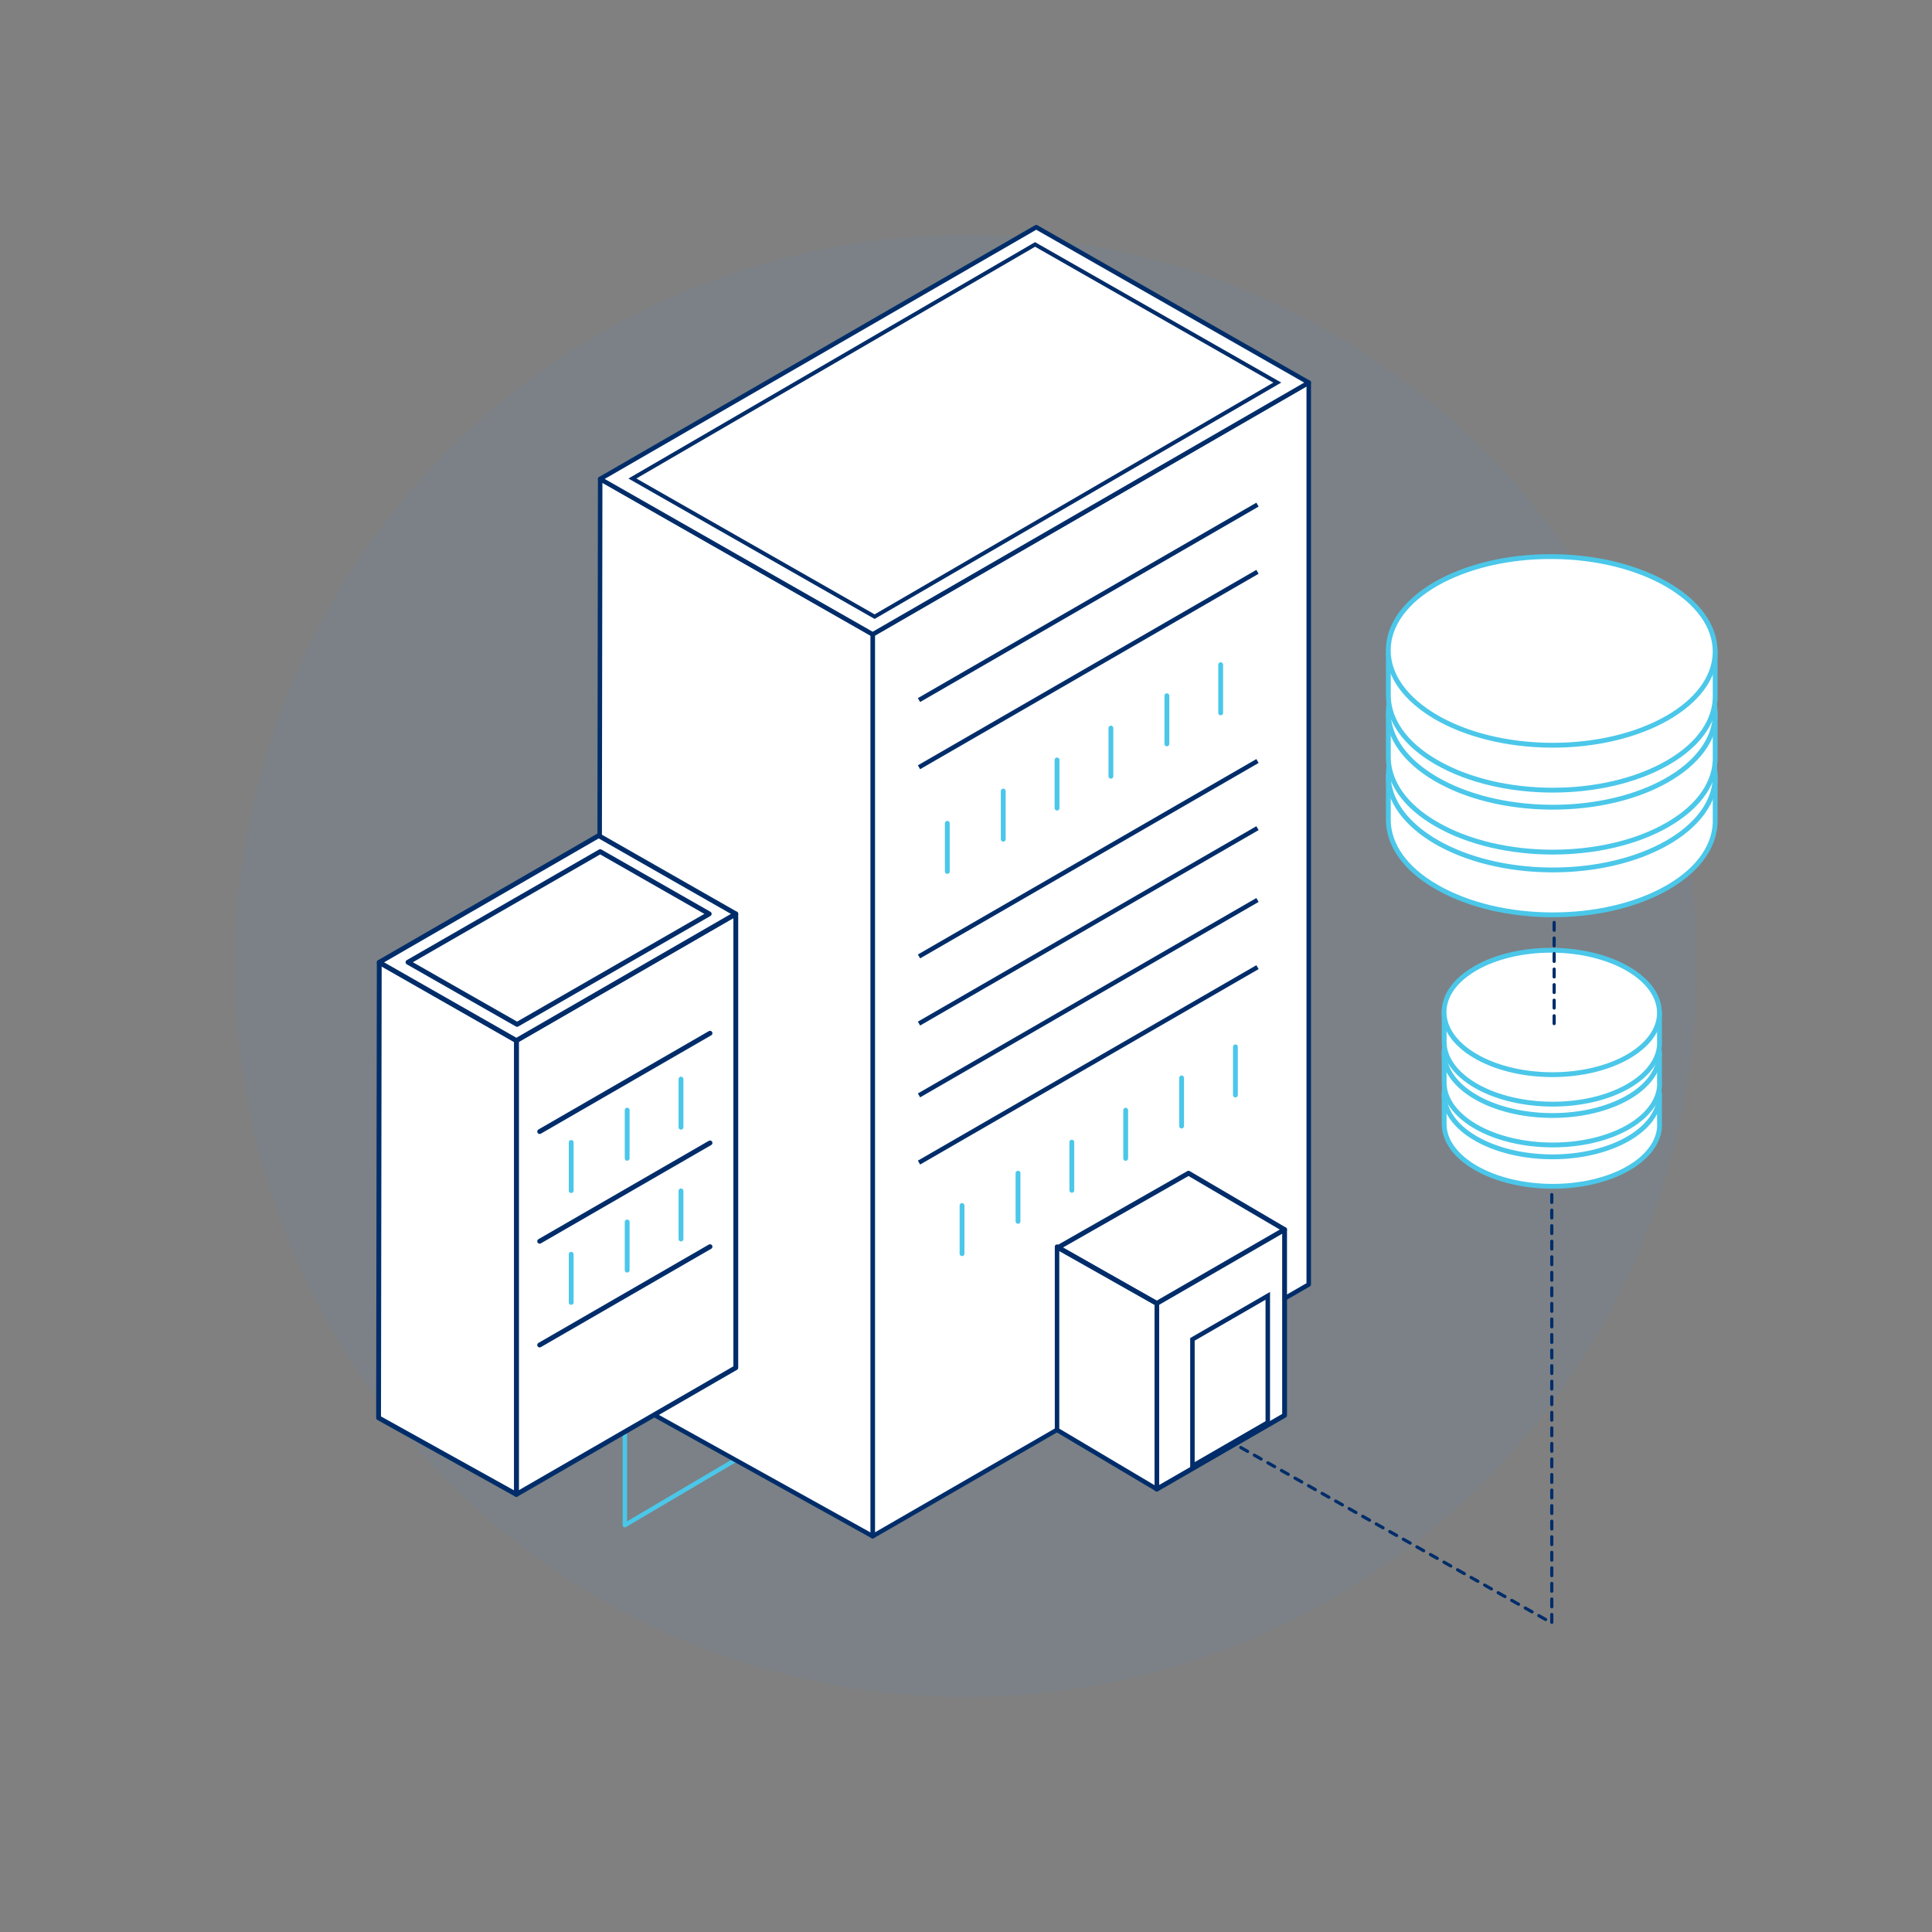 <svg id="Layer_1" data-name="Layer 1" xmlns="http://www.w3.org/2000/svg" viewBox="0 0 400 400"><rect x="0" y="0" width="400" height="400" fill="#808080" stroke="none"/><defs><style>.cls-1{fill:#2195f2;opacity:0.05;}.cls-2,.cls-4,.cls-7,.cls-8,.cls-9{fill:none;}.cls-10,.cls-2,.cls-8{stroke:#4bc7e9;}.cls-10,.cls-2,.cls-3,.cls-6,.cls-7,.cls-8,.cls-9{stroke-linecap:round;stroke-linejoin:round;}.cls-2{stroke-width:0.91px;}.cls-10,.cls-3,.cls-5,.cls-6{fill:#fff;}.cls-3,.cls-4,.cls-5,.cls-6,.cls-7,.cls-9{stroke:#002d6a;}.cls-3,.cls-4{stroke-width:0.93px;}.cls-4,.cls-5{stroke-miterlimit:10;}.cls-5{stroke-width:0.82px;}.cls-9{stroke-width:0.66px;stroke-dasharray:1.61;}</style></defs><circle class="cls-1" cx="200" cy="200" r="151.33"/><polyline class="cls-2" points="152.26 302.27 129.37 315.77 129.37 296.43"/><polygon class="cls-3" points="270.96 265.94 180.68 318.06 180.68 131.33 270.96 79.21 270.96 265.94"/><line class="cls-4" x1="190.27" y1="198.02" x2="260.35" y2="157.56"/><line class="cls-4" x1="190.27" y1="211.92" x2="260.35" y2="171.46"/><line class="cls-4" x1="190.27" y1="226.79" x2="260.35" y2="186.33"/><line class="cls-4" x1="190.27" y1="240.7" x2="260.35" y2="200.24"/><line class="cls-4" x1="190.27" y1="144.94" x2="260.35" y2="104.48"/><line class="cls-4" x1="190.27" y1="158.85" x2="260.35" y2="118.39"/><polygon class="cls-3" points="180.68 318.06 124 286.57 124.26 99.16 180.68 131.33 180.68 318.06"/><polygon class="cls-3" points="124.26 99.16 214.54 47.03 270.96 79.21 180.68 131.33 124.26 99.16"/><polygon class="cls-5" points="130.93 99.07 214.3 50.61 264.45 79.21 181.08 127.67 130.93 99.07"/><polygon class="cls-6" points="152.34 283.17 106.91 309.4 106.91 215.43 152.34 189.21 152.34 283.17"/><line class="cls-7" x1="111.73" y1="256.99" x2="147" y2="236.63"/><line class="cls-7" x1="111.73" y1="278.47" x2="147" y2="258.11"/><line class="cls-7" x1="111.73" y1="234.28" x2="147" y2="213.92"/><polygon class="cls-6" points="106.91 309.4 78.38 293.55 78.52 199.24 106.91 215.43 106.91 309.4"/><polygon class="cls-6" points="78.52 199.24 123.95 173.01 152.34 189.21 106.91 215.43 78.52 199.24"/><polygon class="cls-6" points="84.47 199.22 124.26 176.32 146.84 189.21 107.06 212.09 84.47 199.22"/><line class="cls-8" x1="118.26" y1="259.68" x2="118.26" y2="269.65"/><line class="cls-8" x1="129.85" y1="253" x2="129.85" y2="262.97"/><line class="cls-8" x1="140.99" y1="246.56" x2="140.99" y2="256.53"/><line class="cls-8" x1="118.26" y1="236.53" x2="118.26" y2="246.5"/><line class="cls-8" x1="129.85" y1="229.84" x2="129.85" y2="239.81"/><line class="cls-8" x1="140.99" y1="223.41" x2="140.99" y2="233.38"/><line class="cls-8" x1="196.13" y1="170.46" x2="196.13" y2="180.43"/><line class="cls-8" x1="207.71" y1="163.78" x2="207.71" y2="173.75"/><line class="cls-8" x1="218.85" y1="157.34" x2="218.85" y2="167.31"/><line class="cls-8" x1="230" y1="150.74" x2="230" y2="160.71"/><line class="cls-8" x1="241.59" y1="144.05" x2="241.59" y2="154.02"/><line class="cls-8" x1="252.73" y1="137.62" x2="252.73" y2="147.59"/><line class="cls-8" x1="199.18" y1="249.59" x2="199.18" y2="259.56"/><line class="cls-8" x1="210.77" y1="242.9" x2="210.77" y2="252.87"/><line class="cls-8" x1="221.91" y1="236.47" x2="221.91" y2="246.44"/><line class="cls-8" x1="233.06" y1="229.86" x2="233.06" y2="239.83"/><line class="cls-8" x1="244.64" y1="223.17" x2="244.64" y2="233.14"/><line class="cls-8" x1="255.78" y1="216.74" x2="255.78" y2="226.71"/><polyline class="cls-9" points="234.46 287.04 321.28 336.02 321.28 244.51"/><path class="cls-10" d="M343.58,232.76v-6.12H299v6.12c0,3.28,2.24,6.56,6.59,9.07,8.73,5,22.85,5.07,31.54.06,4.45-2.57,6.61-6,6.47-9.35"/><ellipse class="cls-10" cx="321.28" cy="226.64" rx="12.88" ry="22.3" transform="translate(92.9 546.68) rotate(-89.69)"/><path class="cls-10" d="M343.58,224.2v-6.12H299v6.12c0,3.28,2.24,6.56,6.59,9.07,8.73,5,22.85,5.07,31.54.06,4.45-2.57,6.61-6,6.47-9.35"/><ellipse class="cls-10" cx="321.28" cy="218.08" rx="12.88" ry="22.3" transform="translate(101.46 538.17) rotate(-89.69)"/><path class="cls-10" d="M343.58,215.74v-6.12H299v6.12c0,3.28,2.24,6.57,6.59,9.08,8.73,5,22.85,5.07,31.54.05,4.45-2.57,6.61-6,6.47-9.35"/><ellipse class="cls-10" cx="321.28" cy="209.62" rx="12.88" ry="22.3" transform="translate(109.92 529.76) rotate(-89.69)"/><line class="cls-9" x1="321.77" y1="211.92" x2="321.77" y2="180.43"/><path class="cls-10" d="M355.11,169.87v-9.28H287.44v9.28c.06,5,3.39,10,10,13.77,13.25,7.66,34.67,7.69,47.85.09,6.76-3.9,10-9.06,9.82-14.19"/><ellipse class="cls-10" cx="321.28" cy="160.59" rx="19.53" ry="33.84" transform="translate(158.95 480.99) rotate(-89.69)"/><path class="cls-10" d="M355.11,156.89V147.6H287.44v9.29c.06,5,3.39,10,10,13.77,13.25,7.65,34.67,7.69,47.85.08,6.76-3.9,10-9.05,9.82-14.18"/><ellipse class="cls-10" cx="321.28" cy="147.6" rx="19.53" ry="33.84" transform="translate(171.94 468.07) rotate(-89.69)"/><path class="cls-10" d="M355.11,144.06v-9.29H287.44v9.29c.06,5,3.39,10,10,13.77,13.25,7.65,34.67,7.69,47.85.08,6.76-3.9,10-9,9.82-14.18"/><ellipse class="cls-10" cx="321.28" cy="134.77" rx="19.53" ry="33.84" transform="translate(184.76 455.31) rotate(-89.69)"/><polygon class="cls-6" points="265.96 293.03 239.5 308.31 239.5 269.85 265.96 254.57 265.96 293.03"/><polygon class="cls-3" points="218.85 258.11 218.85 296.05 239.5 308.31 239.5 269.85 218.85 258.11"/><polyline class="cls-7" points="239.5 269.85 219.04 258.3 246.07 242.9 265.96 254.57"/><polygon class="cls-4" points="262.48 294.51 246.88 303.52 246.88 277.3 262.48 268.29 262.48 294.51"/></svg>
